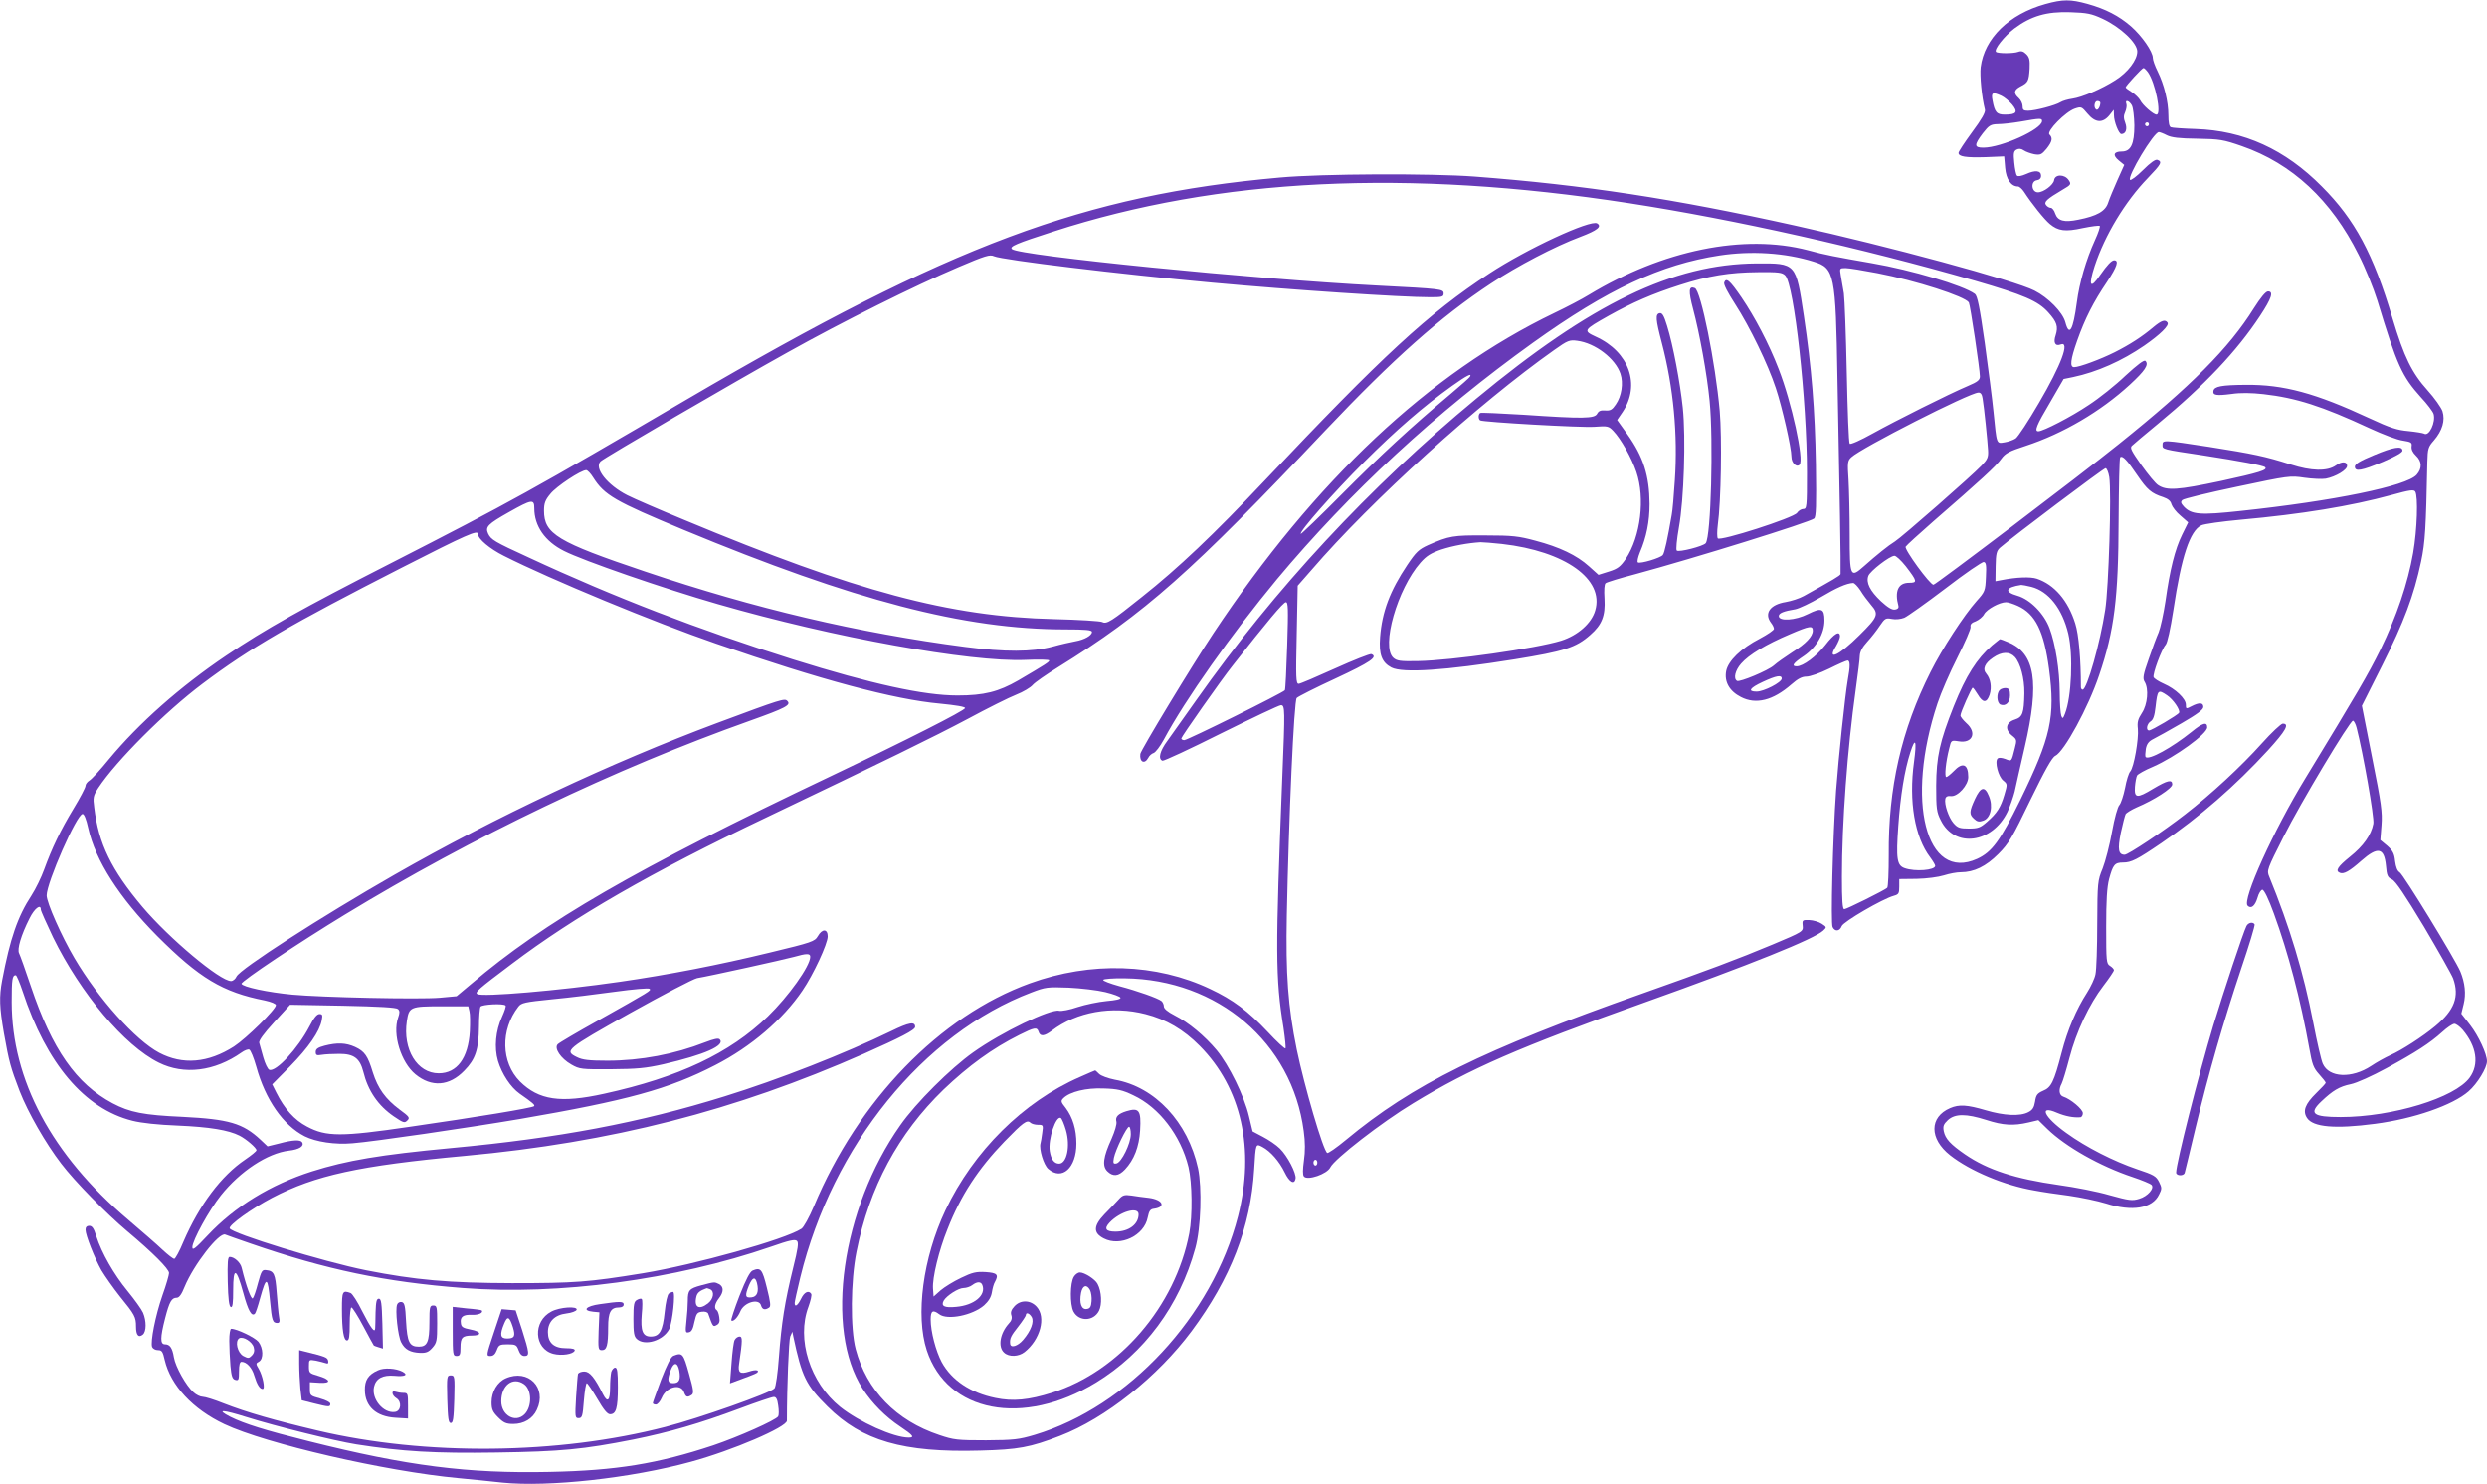 <?xml version="1.0" standalone="no"?>
<!DOCTYPE svg PUBLIC "-//W3C//DTD SVG 20010904//EN"
 "http://www.w3.org/TR/2001/REC-SVG-20010904/DTD/svg10.dtd">
<svg version="1.0" xmlns="http://www.w3.org/2000/svg"
 width="1280pt" height="764pt" viewBox="0 0 1280 764"
 preserveAspectRatio="xMidYMid meet">
<g transform="translate(0,764) scale(0.1,-0.1)"
fill="#673ab7" stroke="none">
<path d="M10527 7619 c-187 -52 -314 -176 -333 -325 -5 -43 5 -152 22 -219 3
-14 -17 -49 -66 -115 -38 -52 -70 -100 -70 -107 0 -19 37 -25 139 -22 l96 4 5
-59 c5 -59 31 -96 66 -96 7 0 21 -12 31 -27 38 -59 105 -143 133 -166 43 -36
79 -41 170 -21 44 9 83 14 87 11 3 -4 -8 -37 -25 -74 -45 -99 -80 -219 -93
-320 -19 -143 -39 -178 -59 -102 -14 52 -88 127 -159 163 -101 52 -758 230
-1233 335 -621 138 -1084 209 -1648 252 -225 17 -785 15 -1004 -5 -1005 -90
-1694 -347 -3046 -1139 -802 -470 -912 -531 -1530 -847 -449 -229 -649 -341
-845 -474 -239 -161 -451 -349 -605 -535 -43 -53 -88 -102 -100 -109 -11 -7
-20 -19 -20 -27 0 -9 -28 -62 -62 -118 -67 -111 -111 -203 -151 -313 -14 -39
-43 -99 -65 -133 -72 -110 -110 -222 -151 -437 -16 -85 -14 -139 9 -272 27
-151 34 -176 81 -299 43 -110 134 -269 214 -373 69 -91 233 -258 340 -348 130
-109 215 -194 215 -215 0 -10 -15 -62 -34 -115 -36 -103 -63 -240 -53 -266 4
-9 17 -16 30 -16 20 0 25 -7 35 -52 31 -130 144 -252 307 -329 214 -101 828
-243 1205 -278 63 -6 165 -16 226 -23 237 -24 663 23 969 107 216 59 495 179
495 212 0 178 10 414 17 433 l11 25 5 -25 c44 -207 65 -250 176 -360 178 -177
389 -238 785 -227 196 5 257 16 412 76 233 90 502 304 677 539 201 271 304
536 322 832 8 136 8 134 42 116 42 -22 88 -75 115 -131 24 -50 50 -65 56 -32
5 27 -42 117 -81 155 -18 18 -58 45 -87 60 l-53 28 -19 79 c-24 102 -103 263
-166 339 -62 74 -145 143 -216 179 -37 19 -56 35 -56 47 0 9 -6 22 -12 27 -19
15 -123 52 -218 77 -47 13 -84 27 -82 32 1 5 51 9 110 8 480 -5 862 -331 922
-786 8 -57 8 -105 1 -153 -6 -44 -7 -73 0 -81 18 -22 119 12 136 47 21 43 264
232 428 331 293 178 542 287 1190 518 546 195 873 327 919 370 18 17 18 18 -8
35 -15 10 -43 18 -64 19 -35 1 -37 0 -34 -29 3 -30 2 -31 -155 -97 -179 -75
-334 -133 -673 -253 -816 -288 -1180 -468 -1523 -753 -48 -40 -92 -70 -96 -67
-21 12 -118 345 -157 533 -45 221 -57 386 -51 692 10 497 37 1104 51 1117 6 7
97 53 201 101 178 83 219 111 183 125 -8 2 -92 -31 -187 -74 -95 -43 -179 -79
-187 -79 -14 0 -15 31 -10 252 l5 253 71 81 c308 358 863 860 1250 1133 69 49
78 52 117 47 94 -12 197 -92 223 -170 16 -48 6 -115 -24 -158 -18 -27 -28 -33
-54 -31 -23 2 -34 -2 -42 -17 -13 -25 -72 -26 -379 -5 -118 7 -218 12 -223 9
-10 -7 -10 -31 0 -38 16 -9 520 -38 588 -33 68 5 73 4 97 -21 40 -42 94 -138
119 -211 46 -136 22 -332 -54 -447 -28 -41 -42 -52 -87 -66 l-54 -17 -49 44
c-63 57 -151 99 -276 132 -85 23 -117 27 -257 27 -167 1 -186 -2 -295 -50 -48
-22 -62 -35 -107 -102 -89 -133 -130 -241 -140 -372 -7 -89 9 -130 58 -156 58
-30 278 -15 634 42 254 41 316 60 390 126 60 52 78 99 73 185 -3 47 -1 76 6
81 6 5 74 26 151 46 310 84 897 267 922 287 10 9 12 64 9 278 -5 285 -22 496
-62 765 -41 273 -39 271 -243 270 -431 -3 -850 -205 -1444 -697 -549 -454
-1037 -979 -1440 -1551 -62 -87 -129 -182 -149 -210 -38 -51 -49 -93 -25 -102
7 -2 143 61 302 141 160 79 298 145 308 145 21 0 21 -23 7 -365 -36 -908 -36
-1037 6 -1296 8 -55 13 -103 10 -106 -3 -3 -45 35 -92 86 -101 107 -178 165
-295 220 -278 132 -615 143 -929 29 -463 -168 -882 -600 -1111 -1147 -24 -57
-53 -109 -64 -116 -86 -56 -549 -185 -815 -229 -282 -46 -351 -51 -675 -51
-326 1 -496 16 -750 66 -220 44 -694 190 -703 216 -5 17 114 102 218 157 222
116 449 166 993 216 756 70 1388 232 2054 526 187 83 263 122 263 138 0 29
-32 23 -122 -21 -239 -116 -579 -250 -860 -337 -437 -136 -851 -214 -1408
-266 -362 -34 -535 -63 -715 -120 -213 -68 -398 -182 -536 -329 -64 -68 -79
-80 -79 -61 0 34 86 191 147 267 99 124 240 217 350 230 53 6 80 23 68 43 -9
14 -47 13 -117 -6 l-61 -15 -36 34 c-91 85 -163 106 -401 118 -202 9 -272 23
-361 70 -187 100 -311 277 -420 601 -28 84 -56 161 -61 171 -11 21 10 93 54
180 25 51 58 76 58 45 0 -7 29 -71 63 -143 142 -290 368 -558 544 -645 130
-65 288 -45 426 52 15 11 33 18 40 15 7 -3 23 -42 36 -88 47 -170 138 -301
249 -358 58 -29 156 -44 247 -36 111 9 584 78 861 125 552 95 767 154 1005
277 185 95 348 235 449 384 56 82 130 241 130 279 0 40 -29 40 -51 1 -16 -27
-29 -32 -245 -84 -263 -64 -525 -115 -775 -151 -309 -45 -708 -79 -732 -63
-14 9 1 23 178 156 320 242 719 472 1305 751 611 292 869 418 1040 509 102 55
214 111 250 125 36 14 74 37 85 50 11 13 70 54 130 91 449 279 686 489 1377
1220 350 369 590 583 852 756 134 89 329 191 460 240 87 33 112 53 86 69 -34
21 -364 -132 -555 -258 -315 -207 -545 -419 -1162 -1072 -253 -268 -439 -445
-626 -593 -156 -125 -181 -141 -204 -129 -10 5 -121 12 -248 15 -538 13 -1017
141 -1899 509 -131 54 -265 112 -298 129 -102 52 -172 140 -137 174 20 19 678
403 964 562 279 156 652 342 878 438 138 59 162 66 183 56 43 -19 643 -92
1124 -136 413 -38 971 -75 1121 -75 61 0 69 2 69 19 0 23 -11 24 -340 41 -626
32 -1848 154 -1882 188 -13 13 20 28 216 91 849 275 1817 322 2961 145 549
-85 1197 -231 1780 -399 251 -73 324 -104 377 -163 45 -50 52 -73 38 -118 -13
-38 -2 -58 26 -47 49 19 3 -105 -112 -301 -54 -93 -108 -175 -120 -183 -12 -8
-38 -17 -57 -20 -43 -7 -40 -12 -57 157 -6 63 -27 223 -45 355 -27 190 -38
242 -51 252 -60 44 -326 123 -529 158 -189 33 -243 43 -330 67 -329 86 -747 1
-1128 -230 -34 -21 -114 -63 -177 -93 -643 -309 -1232 -861 -1755 -1649 -112
-169 -373 -600 -376 -621 -5 -42 22 -55 41 -20 5 11 18 22 28 25 10 4 33 34
52 69 110 206 350 545 582 825 375 449 819 860 1318 1218 384 275 658 403 960
449 163 25 338 14 485 -32 107 -33 113 -63 122 -603 4 -228 10 -545 13 -705 3
-159 4 -294 3 -300 -3 -9 -38 -29 -189 -113 -23 -13 -65 -26 -93 -31 -81 -13
-113 -58 -76 -107 8 -10 15 -24 15 -31 0 -7 -33 -29 -72 -50 -97 -50 -164
-115 -174 -168 -10 -55 17 -103 76 -133 77 -40 165 -18 260 65 33 29 54 40 77
40 19 0 70 18 117 41 46 23 89 42 95 42 14 0 14 -30 1 -101 -14 -82 -47 -395
-60 -569 -17 -239 -28 -683 -18 -702 12 -25 37 -22 47 5 9 23 210 140 268 156
25 7 28 12 28 47 l0 39 90 1 c51 1 111 9 140 18 28 9 66 16 86 16 69 0 130 30
194 94 54 54 72 85 165 278 75 154 112 220 128 227 46 22 170 249 226 416 78
229 99 397 100 797 1 174 4 320 8 324 12 11 36 -15 88 -92 51 -75 73 -94 133
-113 26 -9 39 -20 43 -37 4 -13 24 -40 46 -58 l40 -35 -31 -63 c-37 -75 -63
-179 -86 -343 -10 -66 -26 -138 -35 -160 -10 -22 -33 -84 -51 -137 -29 -82
-32 -101 -21 -118 22 -36 15 -116 -14 -160 -21 -32 -25 -48 -21 -82 5 -52 -20
-197 -39 -219 -8 -8 -20 -47 -27 -86 -8 -39 -21 -78 -29 -87 -9 -9 -25 -66
-38 -138 -12 -68 -34 -152 -48 -188 -26 -63 -27 -72 -28 -285 0 -121 -4 -238
-9 -260 -4 -22 -24 -64 -43 -94 -56 -87 -101 -193 -131 -309 -40 -153 -54
-180 -96 -197 -29 -13 -36 -21 -41 -56 -5 -30 -13 -43 -35 -54 -42 -22 -125
-18 -219 10 -95 28 -137 31 -183 11 -108 -46 -108 -158 0 -243 103 -81 280
-155 433 -181 36 -7 116 -19 179 -27 62 -9 148 -27 190 -40 134 -43 239 -26
273 46 15 29 15 35 0 65 -15 30 -28 37 -112 65 -121 41 -263 113 -365 187
-116 83 -144 146 -48 104 43 -18 85 -26 121 -23 6 1 12 10 12 21 0 20 -63 73
-101 85 -21 7 -25 36 -8 67 6 12 24 71 40 132 35 135 102 277 175 372 30 39
54 75 54 80 0 5 -9 15 -20 22 -19 11 -20 23 -20 200 0 137 4 204 15 247 20 74
29 85 72 85 42 0 72 15 198 101 194 132 381 295 548 477 92 101 112 137 76
137 -9 0 -58 -46 -109 -103 -103 -115 -260 -261 -395 -365 -109 -85 -292 -207
-310 -207 -32 0 -37 27 -20 112 10 46 21 89 25 97 4 7 30 23 57 35 90 38 183
98 183 118 0 27 -24 22 -98 -22 -84 -51 -98 -49 -94 10 2 25 7 51 11 58 4 7
41 28 82 45 114 50 279 169 279 203 0 30 -24 23 -80 -23 -102 -82 -220 -147
-237 -130 -3 3 -2 22 1 42 5 26 15 39 39 51 18 9 83 45 145 81 81 47 112 70
112 84 0 23 -21 24 -60 4 -29 -15 -30 -15 -30 8 0 30 -53 81 -113 107 -27 12
-50 27 -53 34 -6 16 41 144 62 167 9 10 24 78 40 180 41 275 85 407 144 435
14 7 106 20 205 29 309 28 562 69 774 127 94 26 115 29 122 17 15 -25 10 -194
-11 -315 -27 -155 -85 -327 -169 -499 -64 -129 -116 -218 -385 -660 -165 -270
-327 -628 -298 -657 18 -18 38 -2 51 41 6 23 18 41 25 41 9 0 32 -48 59 -122
74 -202 137 -441 183 -697 14 -80 21 -99 50 -131 19 -21 34 -40 34 -44 0 -3
-22 -27 -49 -53 -57 -56 -71 -92 -47 -128 31 -47 144 -57 349 -30 200 26 401
96 482 167 46 40 95 121 95 155 0 37 -43 130 -86 186 l-46 59 12 49 c13 52 7
110 -17 168 -26 62 -294 501 -313 511 -11 6 -19 26 -23 57 -4 39 -12 54 -40
79 l-36 30 6 77 c5 66 -1 111 -48 345 l-53 269 105 209 c111 221 163 359 200
534 21 100 25 171 32 511 2 70 4 78 34 112 43 50 59 103 44 150 -7 20 -41 68
-77 108 -81 90 -121 172 -180 369 -99 333 -194 510 -364 680 -189 191 -401
288 -650 296 -63 2 -121 6 -127 9 -9 3 -13 25 -13 63 0 69 -22 157 -55 224
-14 28 -25 59 -25 70 0 32 -56 113 -112 162 -62 54 -131 90 -225 116 -87 24
-126 24 -216 -1z m295 -76 c92 -43 178 -124 178 -168 0 -44 -49 -108 -113
-148 -72 -46 -172 -88 -221 -95 -22 -3 -50 -11 -61 -18 -25 -16 -130 -44 -167
-44 -23 0 -28 4 -28 23 0 13 -9 32 -20 42 -28 25 -25 42 9 60 39 20 43 27 47
92 2 44 -1 58 -17 74 -15 15 -26 18 -42 12 -24 -9 -105 -9 -114 0 -12 12 42
80 94 120 87 65 167 88 288 84 87 -3 109 -7 167 -34z m233 -275 c38 -54 71
-218 44 -218 -16 0 -72 49 -84 74 -6 11 -25 30 -42 41 -18 11 -32 22 -33 25 0
8 84 99 92 100 4 0 14 -10 23 -22z m-754 -121 c15 -7 39 -27 55 -45 32 -39 23
-52 -38 -52 -41 0 -52 12 -63 73 -8 41 0 45 46 24z m509 -36 c0 -20 -13 -41
-21 -35 -15 9 -10 44 6 44 8 0 15 -4 15 -9z m162 -13 c7 -13 12 -59 13 -103 0
-97 -18 -135 -65 -135 -42 0 -48 -19 -15 -46 l28 -23 -35 -78 c-19 -43 -41
-95 -48 -117 -14 -43 -57 -68 -154 -87 -72 -15 -105 -6 -118 31 -5 17 -16 30
-23 30 -7 0 -18 6 -24 14 -13 16 3 31 84 79 45 26 46 29 32 50 -21 31 -71 31
-75 -1 -4 -24 -54 -62 -83 -62 -34 0 -39 57 -6 62 14 2 22 10 22 23 0 27 -29
31 -77 9 -23 -10 -42 -14 -47 -8 -5 5 -11 35 -14 67 -5 48 -3 59 12 67 12 6
24 5 37 -4 10 -7 35 -16 54 -20 31 -5 38 -2 63 28 30 38 33 56 15 74 -16 16
83 117 131 133 33 11 35 10 65 -26 40 -48 78 -50 112 -9 l23 29 1 -28 c0 -33
25 -97 38 -97 23 0 32 26 20 58 -9 23 -9 37 0 56 6 14 9 33 6 41 -9 24 14 18
28 -7z m-462 -81 c0 -42 -209 -137 -302 -137 -48 0 -49 13 -3 74 32 41 40 46
78 47 23 0 76 6 117 13 101 18 110 18 110 3z m550 -17 c0 -5 -4 -10 -10 -10
-5 0 -10 5 -10 10 0 6 5 10 10 10 6 0 10 -4 10 -10z m92 -56 c24 -12 64 -17
157 -18 116 -2 134 -5 229 -38 259 -90 461 -278 601 -559 34 -66 77 -173 97
-237 101 -333 127 -389 223 -496 33 -35 62 -74 66 -86 13 -42 -23 -119 -49
-102 -6 3 -42 9 -81 13 -57 5 -93 16 -200 66 -277 129 -441 174 -637 172 -126
-1 -161 -8 -166 -31 -4 -23 15 -26 93 -16 47 7 102 6 165 -1 167 -19 300 -61
547 -176 67 -31 143 -60 170 -63 43 -7 48 -10 45 -30 -2 -15 6 -32 22 -47 32
-30 33 -66 4 -99 -52 -58 -426 -135 -905 -186 -210 -23 -254 -19 -293 22 -16
18 -18 24 -8 34 7 7 135 38 283 69 264 56 272 57 345 46 42 -6 91 -8 110 -5
52 10 110 45 110 66 0 23 -28 24 -58 2 -44 -31 -127 -29 -232 5 -131 42 -194
55 -422 91 -236 36 -238 36 -238 10 0 -23 -6 -22 215 -55 181 -28 304 -51 313
-60 15 -14 -30 -28 -228 -71 -222 -47 -278 -51 -323 -21 -13 8 -51 54 -86 103
-50 71 -60 89 -49 99 7 7 67 58 134 113 240 198 407 375 526 556 60 91 71 126
41 126 -12 0 -38 -32 -73 -87 -128 -205 -321 -399 -695 -699 -205 -165 -943
-724 -954 -724 -18 0 -151 182 -143 196 4 7 68 65 142 130 243 211 325 286
350 322 21 29 40 39 126 67 192 63 386 177 536 315 77 71 99 103 80 122 -7 7
-41 -19 -103 -76 -50 -48 -135 -116 -189 -151 -89 -60 -234 -135 -259 -135
-22 0 -10 30 60 148 l70 121 49 10 c123 26 251 83 366 162 82 57 129 103 120
118 -12 18 -31 12 -72 -22 -59 -50 -121 -90 -200 -130 -74 -37 -182 -77 -209
-77 -23 0 -19 38 16 137 40 113 83 198 154 303 51 77 62 110 36 110 -13 0 -36
-24 -72 -76 -51 -75 -62 -57 -28 47 52 158 156 331 273 452 69 72 76 84 50 94
-10 4 -35 -13 -75 -53 -32 -32 -62 -54 -66 -50 -16 16 122 246 148 246 5 0 24
-7 41 -16z m-1490 -710 c198 -38 452 -120 471 -151 7 -11 57 -346 57 -381 0
-18 -12 -28 -62 -49 -99 -42 -372 -179 -491 -245 -61 -34 -112 -57 -117 -52
-5 5 -11 169 -15 364 -4 195 -11 380 -15 410 -5 30 -12 72 -16 93 -6 36 -6 37
25 37 17 0 90 -12 163 -26z m-474 -12 c46 -46 112 -645 112 -1014 0 -177 -1
-188 -19 -188 -10 0 -25 -9 -32 -20 -18 -26 -398 -148 -408 -131 -4 6 -4 37 0
68 17 124 22 448 10 588 -22 247 -97 620 -128 632 -32 13 -34 -14 -9 -108 33
-123 72 -337 85 -473 20 -204 7 -698 -20 -732 -13 -16 -139 -48 -149 -38 -5 5
0 56 11 119 26 144 36 460 20 616 -14 131 -50 323 -81 422 -16 53 -25 67 -38
65 -23 -5 -21 -31 11 -153 60 -229 83 -473 67 -707 -5 -79 -12 -159 -16 -178
-21 -122 -37 -197 -46 -207 -12 -15 -115 -46 -128 -38 -5 3 0 26 10 51 34 79
50 159 50 250 -1 145 -32 243 -114 358 l-53 74 28 41 c94 140 34 310 -138 388
-67 31 -64 34 67 108 120 67 225 113 366 158 146 47 255 65 402 66 106 1 124
-1 140 -17z m-1623 -522 c-3 -5 -47 -44 -98 -87 -205 -172 -362 -317 -560
-516 -114 -115 -210 -207 -212 -205 -10 10 168 212 324 368 166 166 307 288
455 394 73 52 105 69 91 46z m2639 -112 c8 -47 25 -216 28 -266 2 -36 -3 -47
-33 -78 -50 -53 -412 -370 -446 -391 -33 -20 -95 -70 -159 -127 -71 -63 -74
-57 -74 161 0 103 -3 231 -6 284 -6 88 -5 97 14 115 52 49 608 332 654 333 12
1 19 -9 22 -31z m652 -404 c12 -80 -3 -570 -21 -684 -26 -170 -94 -410 -116
-410 -5 0 -9 6 -9 13 0 142 -11 271 -29 327 -37 119 -108 201 -198 231 -33 11
-106 8 -181 -7 l-32 -6 1 77 c1 65 5 80 23 96 63 55 533 409 543 409 6 0 15
-21 19 -46z m-7803 -2 c58 -91 111 -122 467 -270 877 -364 1443 -512 1965
-512 102 0 135 -3 135 -13 0 -18 -39 -40 -85 -48 -22 -4 -76 -16 -119 -28
-103 -27 -244 -28 -449 -1 -545 71 -1082 197 -1647 388 -452 152 -520 194
-520 313 0 38 6 55 33 87 30 38 157 122 184 122 7 0 23 -17 36 -38z m-303
-158 c0 -92 55 -171 153 -220 98 -50 514 -194 792 -274 596 -172 1297 -299
1583 -287 67 3 122 2 122 -3 0 -8 -17 -19 -160 -103 -101 -58 -175 -77 -312
-77 -173 0 -439 58 -848 186 -485 153 -918 319 -1358 524 -179 82 -195 92
-210 124 -15 34 -2 48 108 110 117 66 130 68 130 20z m-290 -133 c0 -25 61
-76 133 -112 241 -122 778 -344 1092 -452 540 -187 918 -288 1153 -309 81 -8
131 -16 129 -23 -4 -14 -302 -165 -692 -351 -1009 -480 -1471 -747 -1851
-1070 l-74 -62 -87 -8 c-107 -9 -606 2 -758 16 -127 12 -257 40 -262 56 -4 12
297 213 532 356 656 399 1388 750 2085 998 185 66 213 81 192 102 -14 14 -27
11 -362 -114 -541 -202 -1145 -486 -1660 -781 -376 -215 -795 -485 -813 -524
-5 -12 -18 -23 -28 -23 -57 0 -318 219 -456 382 -160 190 -226 326 -248 511
-7 52 -5 61 20 100 93 141 346 394 538 538 246 185 459 308 1027 598 333 170
390 195 390 172z m5270 -51 c326 -37 528 -182 480 -343 -19 -66 -90 -128 -175
-155 -129 -40 -566 -102 -736 -105 -93 -2 -110 1 -128 17 -64 58 21 355 140
490 31 35 54 49 106 67 61 20 138 34 203 38 14 0 63 -4 110 -9z m2078 -114
c60 -78 62 -86 18 -86 -56 0 -76 -42 -55 -120 2 -9 -4 -16 -18 -18 -16 -2 -37
11 -72 43 -57 54 -78 96 -65 131 10 25 109 102 134 103 8 1 34 -23 58 -53z
m413 -56 c-3 -72 -5 -76 -48 -124 -65 -73 -177 -245 -237 -365 -150 -298 -218
-598 -215 -942 0 -88 -3 -165 -8 -169 -14 -13 -209 -110 -221 -110 -9 0 -12
45 -12 168 0 274 28 656 71 962 11 80 21 159 21 175 1 20 13 44 38 71 21 23
50 60 65 83 26 38 30 41 62 35 19 -4 46 -1 64 6 16 7 112 75 212 151 100 77
189 138 197 136 12 -2 14 -17 11 -77z m-646 -69 c13 -22 38 -55 55 -75 41 -47
36 -61 -59 -155 -105 -105 -171 -136 -122 -58 11 19 21 42 21 51 0 32 -30 15
-76 -45 -47 -59 -114 -109 -147 -109 -29 0 -19 16 38 54 64 44 105 115 105
182 0 62 -15 68 -85 33 -65 -33 -150 -38 -150 -10 0 15 25 25 86 35 19 4 77
31 128 61 84 50 134 72 168 74 7 1 24 -17 38 -38z m880 18 c89 -23 159 -112
190 -241 26 -110 17 -326 -17 -412 -10 -26 -13 -27 -19 -10 -4 10 -8 65 -8
120 -1 117 -22 249 -52 329 -28 76 -100 149 -165 168 -71 20 -63 44 19 56 5 0
28 -4 52 -10z m-3830 -301 c-4 -123 -9 -227 -12 -231 -7 -12 -501 -257 -518
-257 -8 0 -15 4 -15 9 0 8 205 301 265 376 174 222 260 325 273 325 12 0 13
-31 7 -222z m3760 203 c91 -41 135 -131 161 -324 33 -248 10 -351 -149 -677
-103 -209 -145 -266 -221 -301 -264 -120 -371 299 -204 801 17 52 63 158 102
235 39 77 70 148 68 158 -3 13 6 22 27 29 16 7 36 23 43 37 14 25 79 61 113
61 11 0 38 -9 60 -19z m-1055 -127 c0 -30 -36 -68 -105 -111 -38 -25 -81 -55
-95 -68 -30 -27 -177 -88 -190 -80 -20 12 -9 55 21 89 40 46 128 99 253 152
100 43 116 45 116 18z m-160 -247 c0 -20 -92 -67 -129 -67 -48 0 -37 18 32 50
69 32 97 37 97 17z m1983 -86 c31 -20 70 -77 62 -90 -7 -12 -141 -91 -154 -91
-18 0 -12 34 8 47 13 8 20 29 25 74 10 89 13 91 59 60z m976 -168 c33 -128 92
-462 86 -493 -11 -58 -51 -115 -120 -170 -63 -51 -78 -73 -52 -83 20 -8 49 8
110 62 85 75 118 68 127 -26 4 -50 9 -60 31 -70 19 -9 67 -81 164 -242 75
-127 143 -247 151 -268 33 -93 7 -163 -92 -245 -65 -54 -173 -124 -232 -150
-26 -12 -70 -36 -98 -55 -100 -66 -217 -61 -249 11 -8 17 -30 112 -49 211 -50
259 -122 496 -227 753 -13 31 -11 37 74 205 88 175 341 597 357 597 5 0 14
-17 19 -37z m-2278 -175 c-28 -204 4 -387 83 -491 14 -19 26 -39 26 -44 0 -23
-104 -31 -157 -12 -40 14 -45 47 -33 216 11 156 32 287 62 380 26 82 34 62 19
-49z m-9397 -341 c37 -166 160 -358 355 -555 217 -217 336 -289 554 -332 33
-7 57 -17 57 -24 0 -22 -153 -172 -216 -213 -133 -85 -264 -96 -385 -32 -121
64 -313 278 -436 487 -66 112 -143 285 -143 323 0 65 155 419 185 419 8 0 19
-27 29 -73z m3716 -662 c0 -48 -112 -204 -218 -307 -197 -190 -459 -314 -842
-398 -225 -50 -337 -33 -434 63 -97 98 -101 265 -8 385 15 20 33 24 172 38 85
8 232 26 325 39 94 13 174 20 178 15 10 -9 7 -10 -268 -165 -104 -58 -196
-112 -204 -120 -21 -20 15 -74 70 -105 42 -24 51 -25 204 -24 134 1 178 5 271
26 211 49 319 97 288 128 -7 7 -30 2 -74 -15 -159 -62 -332 -95 -504 -95 -95
0 -128 4 -156 18 -68 33 -58 41 273 227 170 95 325 176 345 180 66 11 446 95
497 109 67 19 85 19 85 1z m-4054 -177 c123 -374 319 -605 565 -667 47 -12
132 -21 234 -25 163 -7 261 -23 318 -52 35 -18 87 -63 87 -75 0 -5 -26 -26
-58 -48 -123 -83 -236 -233 -318 -423 -20 -49 -42 -88 -47 -88 -6 0 -33 21
-61 47 -28 27 -108 96 -177 155 -393 333 -599 719 -599 1120 0 118 3 138 21
138 4 0 20 -37 35 -82z m5573 -5 c41 -10 76 -23 78 -29 2 -7 -24 -13 -72 -17
-42 -4 -109 -18 -149 -31 -40 -14 -83 -22 -95 -19 -44 11 -296 -110 -442 -214
-117 -83 -295 -260 -376 -376 -302 -429 -391 -1050 -193 -1356 49 -75 117
-144 194 -195 66 -44 75 -56 43 -56 -78 0 -255 80 -353 158 -155 125 -226 349
-163 516 11 31 18 60 14 66 -13 20 -36 9 -52 -25 -17 -35 -33 -46 -33 -22 0 7
13 66 29 132 166 679 632 1254 1189 1466 73 28 83 29 192 25 63 -3 148 -13
189 -23z m-3641 -87 c10 -9 10 -19 1 -45 -30 -85 15 -230 89 -291 83 -68 174
-62 252 19 57 58 74 109 75 226 0 50 4 96 8 103 8 12 118 18 129 6 4 -3 -5
-29 -18 -58 -33 -72 -41 -158 -21 -227 20 -67 65 -136 112 -169 66 -46 80 -58
74 -64 -8 -9 -299 -57 -639 -106 -354 -52 -431 -52 -530 1 -65 34 -116 91
-158 175 l-21 42 92 93 c94 96 152 179 163 237 5 27 4 32 -12 32 -13 0 -29
-20 -51 -63 -60 -115 -173 -237 -207 -224 -8 3 -22 32 -31 64 -9 32 -18 66
-21 75 -3 11 23 47 77 106 l82 90 271 -5 c189 -4 275 -9 284 -17z m368 -12 c4
-14 4 -60 2 -103 -8 -138 -66 -216 -160 -216 -111 0 -186 123 -164 269 11 73
18 76 177 76 l139 0 6 -26z m3479 -14 c107 -27 197 -80 280 -164 214 -216 285
-531 197 -876 -132 -515 -565 -981 -1047 -1126 -81 -24 -106 -27 -250 -28
-148 0 -166 2 -240 27 -223 74 -375 231 -431 442 -28 105 -26 352 4 501 66
332 215 609 448 835 129 123 251 212 391 282 76 38 90 41 98 17 8 -27 29 -25
68 4 128 98 310 130 482 86z m6780 -81 c72 -86 86 -177 36 -246 -75 -104 -398
-203 -664 -203 -144 0 -166 18 -99 81 58 55 92 76 151 88 30 6 110 42 185 83
149 81 222 128 286 186 25 23 52 41 62 42 9 0 28 -14 43 -31z m-2452 -464 c86
-28 140 -31 217 -13 l51 12 47 -46 c94 -91 270 -191 438 -247 48 -16 91 -34
97 -40 17 -17 -19 -59 -63 -72 -36 -11 -52 -9 -153 19 -61 18 -179 41 -260 52
-225 32 -366 77 -484 158 -74 51 -101 80 -109 119 -5 26 -1 36 21 57 37 34 94
34 198 1z m-3443 -220 c0 -8 -4 -15 -10 -15 -5 0 -10 7 -10 15 0 8 5 15 10 15
6 0 10 -7 10 -15z m-5491 -416 c390 -135 692 -198 1095 -229 491 -38 1090 42
1583 212 97 34 125 40 135 30 9 -9 5 -39 -20 -139 -43 -175 -60 -282 -73 -458
-6 -83 -16 -155 -23 -162 -22 -24 -387 -153 -561 -198 -551 -143 -1235 -150
-1790 -19 -224 53 -366 94 -484 140 -47 19 -96 34 -108 34 -12 0 -33 10 -47
23 -38 33 -93 132 -101 180 -8 49 -21 67 -46 67 -25 0 -25 34 1 135 22 85 33
105 60 105 12 0 25 18 40 56 47 114 177 281 209 269 9 -4 67 -24 130 -46z
m2716 -833 c4 -25 4 -50 0 -57 -13 -20 -204 -105 -334 -149 -286 -95 -499
-130 -843 -137 -420 -9 -733 31 -1238 158 -224 56 -333 90 -405 126 -75 39
-42 38 85 -2 153 -48 452 -122 564 -140 236 -37 404 -47 721 -42 333 5 447 16
705 67 183 37 342 83 545 159 88 33 168 60 177 60 12 1 19 -11 23 -43z"/>
<path d="M12218 5297 c-73 -30 -98 -46 -98 -59 0 -27 33 -22 145 25 63 27 100
48 100 57 0 27 -47 19 -147 -23z"/>
<path d="M8874 6186 c-4 -10 18 -52 56 -111 76 -118 169 -309 210 -434 32 -96
80 -306 80 -352 0 -32 26 -57 42 -41 24 24 -41 322 -108 493 -50 130 -123 268
-191 368 -60 88 -79 104 -89 77z"/>
<path d="M10253 4318 c-79 -69 -134 -155 -197 -312 -73 -184 -90 -261 -91
-411 0 -117 2 -135 24 -178 71 -144 264 -119 343 44 14 30 30 77 37 104 6 28
29 131 52 230 77 333 54 482 -85 539 -21 9 -40 16 -42 16 -2 0 -20 -15 -41
-32z m117 -60 c29 -32 50 -111 49 -187 -2 -103 -9 -122 -49 -135 -47 -15 -53
-51 -15 -82 25 -20 26 -23 15 -65 -18 -72 -16 -69 -49 -56 -20 7 -34 8 -40 2
-16 -16 4 -93 29 -113 22 -18 22 -19 6 -73 -19 -65 -38 -95 -90 -140 -34 -30
-46 -34 -94 -34 -46 0 -57 4 -78 28 -25 29 -48 97 -42 125 3 12 12 16 30 14
34 -3 88 56 88 98 0 67 -29 79 -75 30 -16 -16 -33 -30 -38 -30 -10 0 -3 78 15
147 10 43 10 43 49 37 71 -12 95 45 39 94 -16 15 -30 32 -30 39 0 16 57 143
63 143 3 0 14 -16 26 -35 26 -44 46 -45 61 -1 12 38 5 82 -17 108 -21 24 -8
54 35 83 45 31 85 32 112 3z"/>
<path d="M10292 4088 c-18 -18 -15 -67 4 -75 27 -10 49 11 49 48 0 26 -4 35
-20 37 -11 1 -26 -3 -33 -10z"/>
<path d="M10165 3528 c-30 -65 -31 -80 -5 -103 16 -15 26 -17 48 -9 37 13 51
74 28 127 -21 52 -42 47 -71 -15z"/>
<path d="M1670 2257 c-34 -9 -45 -17 -45 -32 0 -17 5 -19 30 -15 17 3 58 5 92
5 75 0 105 -23 123 -92 24 -98 76 -174 156 -229 50 -34 56 -36 70 -22 15 14
11 20 -40 57 -72 54 -111 108 -137 190 -26 86 -42 109 -92 132 -47 21 -91 23
-157 6z"/>
<path d="M5558 2096 c-291 -127 -548 -382 -692 -686 -116 -245 -155 -541 -96
-721 105 -320 495 -395 869 -167 250 152 432 397 513 693 29 105 35 310 14
411 -52 238 -222 420 -428 456 -35 7 -71 20 -81 30 -10 10 -19 18 -20 18 -1 0
-37 -15 -79 -34z m275 -94 c133 -62 244 -207 284 -370 19 -80 21 -250 4 -340
-72 -377 -360 -711 -706 -821 -120 -38 -202 -46 -292 -27 -128 26 -225 91
-276 184 -30 56 -57 157 -57 220 0 45 11 52 44 27 42 -32 171 -6 231 46 23 21
36 42 40 67 3 20 10 45 16 54 20 37 11 46 -48 50 -49 3 -69 -2 -127 -30 -38
-18 -85 -47 -105 -64 l-36 -32 -3 41 c-4 55 30 196 75 307 68 173 157 309 292
449 95 98 117 115 134 98 6 -6 24 -11 39 -11 27 0 28 -1 22 -42 -3 -24 -7 -48
-9 -54 -8 -29 16 -110 40 -131 71 -62 145 5 145 130 0 74 -19 136 -56 185 -24
30 -25 35 -11 49 33 33 118 54 207 50 71 -2 97 -8 153 -35z m-347 -179 c24
-82 5 -173 -35 -173 -25 0 -41 21 -48 64 -10 61 32 186 57 171 5 -3 17 -31 26
-62z m-430 -798 c20 -52 -42 -104 -135 -112 -61 -6 -79 4 -64 32 15 26 76 65
102 65 14 0 35 7 45 15 25 19 45 19 52 0z"/>
<path d="M5797 1920 c-42 -13 -58 -29 -51 -54 3 -12 -8 -49 -25 -88 -43 -94
-49 -140 -22 -167 29 -29 58 -26 91 9 47 50 73 117 78 202 6 103 -5 118 -71
98z m23 -118 c0 -48 -48 -146 -74 -151 -16 -3 -18 1 -13 29 9 43 66 160 78
160 5 0 9 -17 9 -38z"/>
<path d="M5755 1463 c-14 -15 -46 -49 -71 -74 -57 -60 -58 -96 -3 -124 85 -44
208 14 226 108 7 34 13 43 33 45 63 9 44 47 -28 56 -26 3 -66 8 -89 12 -37 5
-45 3 -68 -23z m105 -74 c0 -51 -50 -89 -119 -89 -50 0 -60 15 -30 47 54 57
149 84 149 42z"/>
<path d="M5527 1068 c-20 -32 -21 -142 -2 -179 28 -53 103 -51 131 3 17 33 14
100 -7 139 -12 24 -67 59 -91 59 -10 0 -24 -10 -31 -22z m83 -68 c6 -12 10
-38 8 -58 -2 -29 -8 -38 -25 -40 -27 -4 -39 30 -29 83 8 39 29 46 46 15z"/>
<path d="M5221 916 c-16 -17 -21 -31 -16 -46 5 -15 1 -29 -13 -43 -46 -51 -57
-121 -24 -150 25 -23 74 -21 105 3 81 64 112 180 62 234 -32 35 -83 36 -114 2z
m89 -56 c13 -24 -4 -70 -44 -117 -28 -33 -65 -44 -67 -20 -3 27 4 41 42 89 21
27 39 54 39 59 0 16 19 9 30 -11z"/>
<path d="M1172 1043 c2 -90 7 -128 16 -131 9 -3 12 19 12 88 0 120 16 116 52
-15 25 -92 43 -124 60 -107 4 4 16 40 27 81 32 114 39 111 51 -18 9 -98 13
-111 37 -111 12 0 14 7 9 33 -3 17 -8 74 -12 124 -7 96 -14 111 -54 115 -21 3
-25 -4 -42 -66 -10 -39 -22 -74 -27 -79 -8 -8 -34 61 -57 156 -6 28 -38 57
-62 57 -10 0 -12 -28 -10 -127z"/>
<path d="M3874 1100 c-14 -6 -34 -44 -68 -130 -26 -67 -45 -125 -42 -127 9 -9
33 15 46 46 19 48 97 70 107 31 6 -21 20 -25 41 -11 10 6 8 26 -11 102 -24 97
-32 106 -73 89z m22 -64 c11 -45 1 -71 -28 -74 -33 -4 -35 8 -13 62 18 42 32
46 41 12z"/>
<path d="M3610 1024 c-63 -17 -70 -25 -70 -80 0 -23 -3 -69 -7 -104 -6 -57 -5
-62 12 -58 14 2 22 17 29 53 10 44 14 50 39 53 16 2 29 -2 32 -10 24 -68 25
-69 43 -59 14 7 18 18 14 41 -2 16 -8 33 -13 36 -15 9 -10 34 11 61 25 32 26
59 1 73 -24 12 -23 12 -91 -6z m44 -20 c25 -10 19 -50 -10 -73 -46 -36 -73
-20 -60 34 5 21 17 31 53 44 1 1 8 -2 17 -5z"/>
<path d="M1760 903 c0 -111 9 -163 26 -163 11 0 14 20 14 85 0 47 4 85 9 85 5
0 33 -44 61 -97 29 -54 53 -99 54 -99 0 -1 11 -5 24 -9 l23 -7 -3 129 c-3 106
-6 128 -18 128 -12 0 -15 -15 -17 -70 0 -38 -2 -76 -2 -83 -2 -26 -22 1 -66
87 -24 49 -51 91 -60 95 -42 16 -45 9 -45 -81z"/>
<path d="M3443 982 c-8 -5 -17 -46 -22 -95 -10 -98 -26 -127 -72 -127 -41 0
-53 29 -46 115 4 40 4 75 0 78 -3 4 -14 2 -24 -4 -16 -8 -19 -22 -19 -98 0
-72 3 -91 18 -104 41 -37 135 -8 166 51 17 34 34 192 20 192 -5 0 -15 -4 -21
-8z"/>
<path d="M2044 925 c-11 -27 4 -163 21 -195 19 -37 47 -52 98 -54 31 -1 44 5
63 27 22 25 24 37 24 123 0 87 -1 94 -20 94 -18 0 -20 -7 -20 -88 0 -99 -11
-124 -54 -124 -49 0 -60 23 -66 130 -4 82 -8 97 -23 100 -9 2 -20 -4 -23 -13z"/>
<path d="M3088 927 c-73 -10 -94 -33 -35 -39 l32 -3 -4 -97 c-3 -92 -2 -98 17
-98 25 0 32 25 32 117 0 79 13 103 56 103 15 0 24 6 24 15 0 17 -19 17 -122 2z"/>
<path d="M2330 786 c0 -119 1 -126 20 -126 17 0 20 7 20 44 0 51 10 61 59 61
53 0 49 21 -6 31 -40 8 -49 13 -51 33 -5 33 12 45 57 43 33 -2 61 11 50 23 -2
2 -37 7 -76 10 l-73 8 0 -127z"/>
<path d="M2838 889 c-97 -50 -90 -192 10 -218 42 -11 103 -2 110 17 2 8 -11
12 -45 12 -62 0 -93 28 -93 83 0 54 35 89 95 96 27 3 50 12 53 19 6 20 -87 14
-130 -9z"/>
<path d="M2542 781 c-40 -119 -40 -121 -18 -121 15 0 25 9 33 30 10 27 15 30
56 30 41 0 46 -3 56 -30 7 -20 17 -30 30 -30 28 0 26 14 -12 135 l-33 100 -36
3 -36 3 -40 -120z m98 27 c14 -46 8 -58 -31 -58 -34 0 -38 20 -14 77 17 41 27
37 45 -19z"/>
<path d="M1180 738 c0 -35 3 -93 6 -130 5 -53 10 -67 25 -71 17 -5 19 1 19 44
0 33 4 49 13 49 26 0 54 -30 66 -72 14 -46 28 -68 43 -68 14 0 0 68 -20 103
-16 27 -16 29 1 38 24 14 22 70 -3 102 -18 22 -111 67 -140 67 -6 0 -10 -28
-10 -62z m126 -34 c5 -17 1 -31 -10 -42 -15 -15 -19 -15 -44 -2 -30 17 -44 76
-21 91 20 12 68 -18 75 -47z"/>
<path d="M3781 742 c-5 -9 -12 -63 -16 -120 l-8 -103 67 25 c37 13 70 27 73
30 14 14 -8 17 -41 6 -47 -15 -59 -6 -52 39 18 124 18 141 2 141 -8 0 -20 -8
-25 -18z"/>
<path d="M1540 622 c0 -38 3 -96 6 -130 l7 -60 63 -16 c77 -19 84 -20 84 -2 0
7 -22 19 -52 27 -51 14 -53 15 -53 49 l0 35 49 -3 c63 -4 59 17 -7 36 -45 13
-47 15 -47 49 0 35 0 35 36 29 19 -4 42 -10 51 -13 11 -4 14 -1 12 12 -4 18
-12 21 -121 48 l-28 7 0 -68z"/>
<path d="M3466 661 c-13 -5 -33 -45 -63 -122 -23 -63 -43 -117 -43 -121 0 -5
7 -8 16 -8 8 0 22 16 30 35 23 56 97 75 114 30 10 -27 17 -30 39 -16 13 8 11
25 -13 110 -29 105 -34 110 -80 92z m30 -76 c8 -47 0 -65 -31 -65 -29 0 -32
15 -13 67 16 43 35 42 44 -2z"/>
<path d="M1945 586 c-50 -22 -68 -51 -67 -102 1 -84 58 -136 157 -142 l65 -4
0 66 c0 63 -1 66 -24 66 -13 0 -31 3 -40 6 -24 9 -20 -19 5 -34 28 -18 23 -66
-8 -70 -59 -9 -122 66 -108 129 10 44 45 62 105 57 54 -5 73 4 42 21 -34 18
-96 22 -127 7z"/>
<path d="M3146 578 c-3 -13 -6 -49 -6 -80 0 -68 -13 -81 -36 -36 -44 88 -69
118 -97 118 -15 0 -29 -6 -32 -12 -2 -7 -6 -61 -10 -120 -6 -103 -5 -108 13
-108 18 0 21 10 27 90 4 50 11 90 15 90 4 0 28 -36 54 -80 33 -57 52 -80 66
-80 31 0 40 32 40 139 0 79 -3 101 -14 101 -7 0 -16 -10 -20 -22z"/>
<path d="M2302 438 c3 -101 6 -123 18 -123 12 0 15 22 18 123 3 117 2 122 -18
122 -20 0 -21 -5 -18 -122z"/>
<path d="M2603 545 c-43 -19 -73 -69 -73 -123 0 -37 6 -50 34 -78 28 -28 41
-34 78 -34 54 0 100 27 121 73 54 113 -44 213 -160 162z m94 -30 c41 -29 42
-116 3 -155 -47 -47 -120 -6 -120 67 0 83 60 128 117 88z"/>
<path d="M11562 2873 c-16 -31 -119 -342 -171 -513 -77 -258 -191 -708 -191
-756 0 -17 39 -19 44 -1 2 6 27 111 56 232 68 283 143 544 235 819 41 121 72
223 69 228 -9 14 -33 9 -42 -9z"/>
<path d="M440 1310 c0 -29 46 -145 82 -209 18 -30 60 -90 94 -133 78 -96 84
-107 84 -157 0 -44 13 -59 35 -41 19 16 19 71 1 113 -8 18 -44 68 -80 112 -69
84 -132 193 -161 283 -12 39 -21 52 -36 52 -12 0 -19 -7 -19 -20z"/>
</g>
</svg>
